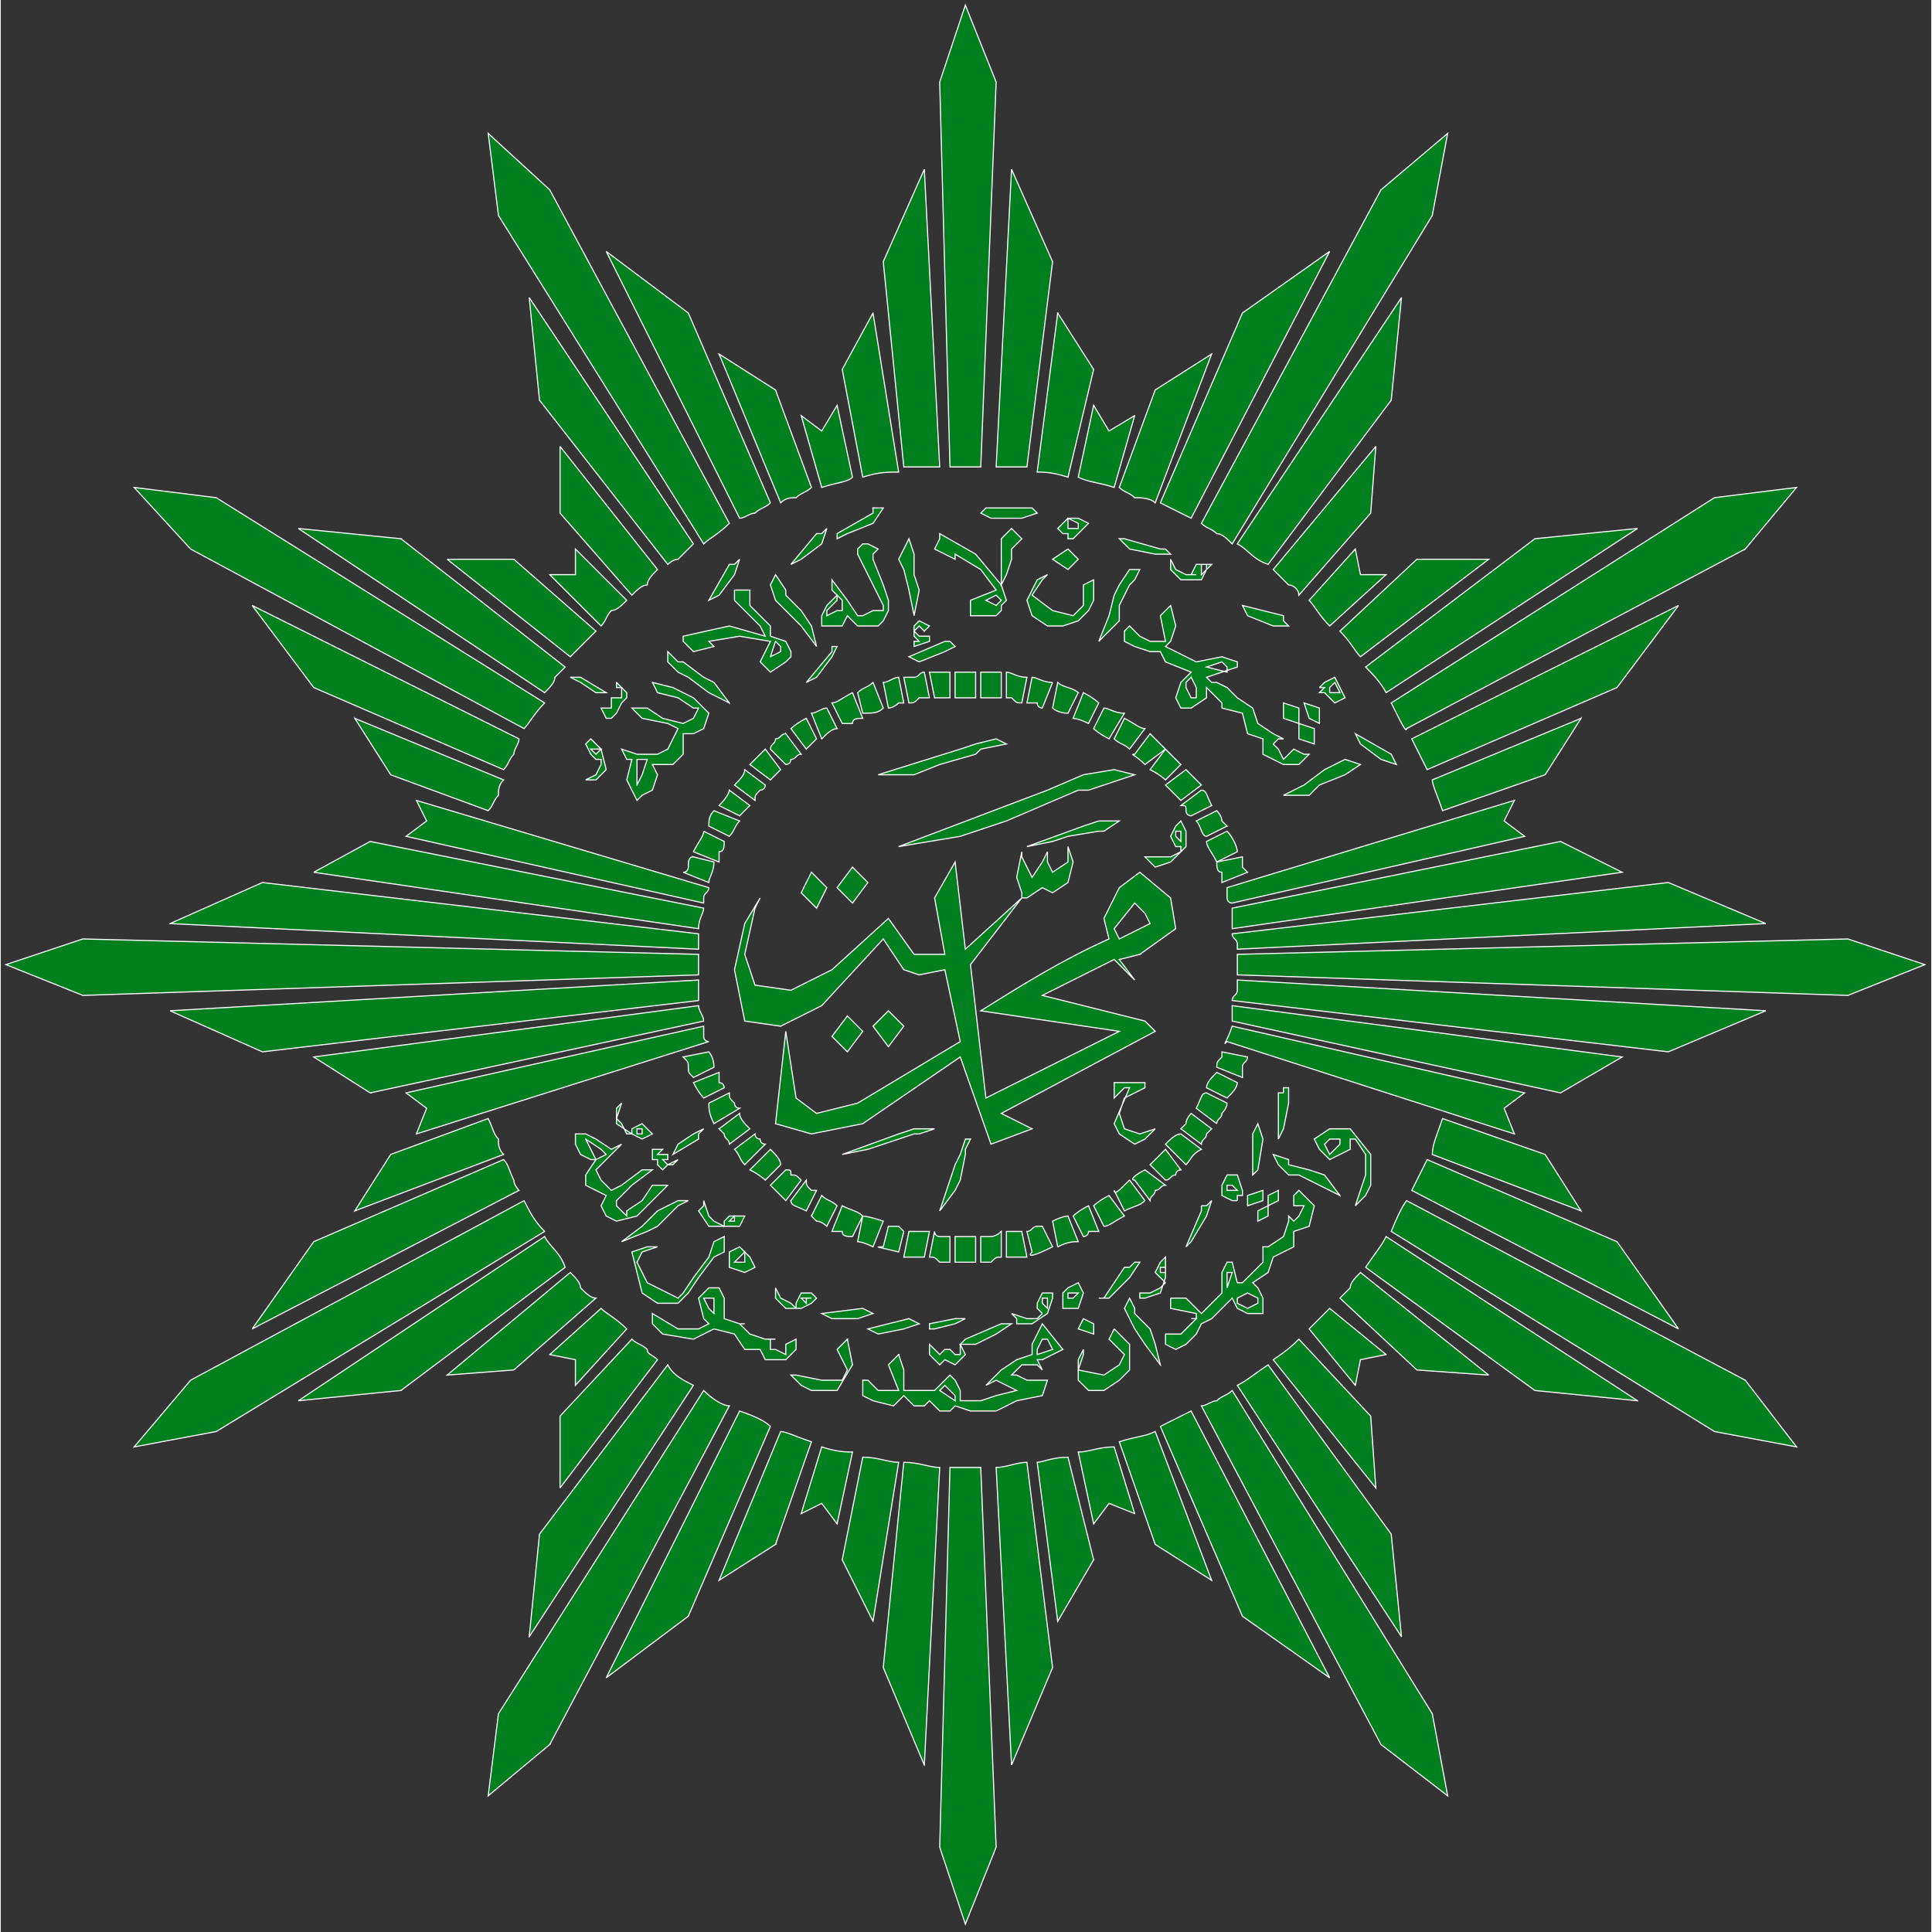 <svg xmlns="http://www.w3.org/2000/svg" viewBox="0 0 376.245 376.54" width="180"
                                height="180" class="mb-4">
                                <rect x="0" y="0" width="376.245" height="376.54" fill="#333333" stroke="none"/>
                                <path stroke="#fff" stroke-width=".216"
                                    d="m299 105l20-2-49 32c-1-2-3-4-4-5l33-25zm-38 128l-4-2-4-2h-2l-2-2-1-2 3 1v1l4 1 3 1 3 4zm-39-47l-4 1 3 4-4-4-14 7 20 5 2 2-30 16 6 3-8 3-6-17-19 13-10 2-7-2 2-18 2 13 4 3 8-2 20-12-3-14-5 1-3-1-4-6-12 13-8 4-7-1-2-10 2-9 3-5-1 2-2 9 2 6 7 1 8-4 11-10 5 7h6l-2-11 4-7 2 17 11-10v-1l-1-3 1-5v1l2 4 2-3 1-2v1 1l1 2 3-2v-1-2l1 3-1 4-3 2-2-1-3 2h-1l-10 13 3 26 26-13-27-4c8-5 16-10 25-14l-1-4 3-6 4-3 6 5 1 6-7 5zm-39 50l3-9 1-2 1-3h1l-1 2v1l-1 5-1 2-3 4zm-19-11l11-4 3-1h2 2l-3 1h-1l-6 2-3 1-5 1zm36-60l11-4 3-1h2 2l-3 2h-1l-6 1-3 1-5 1zm-29-14l16-5 3-1 4-1 2 1-5 1-1 1-7 2-5 2h-7zm4 14l29-11 7-3 6-1 4 1-9 3h-2l-14 6-9 3-12 2zm55 0h-1l-1-2 1-2 1-1 1 2v3l-3 3-3 1-1-1-1-1h3 2l2-1v-1zm0-1v-2h-1v1l1 1zm-13 50l2-2h1l-3 7 1 2 3 2 2-1 2-2-3 1-3-1-1-3 1-3 4-2v-1h-1-2-1-2v2 1zm-54-41l3-4 3 3-3 4-3-3zm-4 4l-3-3 2-4 3 3-2 4zm11 23l3-3 3 3-3 4-3-4zm-5 5l-3-3 3-4 3 3-3 4zm53-22l6-3-1-2-2-2-4 5 1 2zm-95 38v-1l2-1 1 1 1 1-2 1-2-1-3-2v-2-1l1-1-1 3 1 1 1 2h1zm1 0h1v-1h-1v1zm17 18v-1l1-1h2 1l-1 2h-2-4l-2-3 1-1v-1l1 3 1 1 2 1zm1-1h1v-1l-1 1zm0 7v-1l2-1 2 2 1 2-2 1-3-1v-1-1zm1 1h2v-1-1l-1 1-1 1zm12 9v-1l1-2h2l1 1-1 1-2 1h-3l-2-2v-1-1l1 2 2 1 1 1zm2-1v-1h1-1-1l1 1zm11 1l2 1-3 1h-5l-2-1 8-1zm9 2l2 1-3 1-5 1-2-1 8-2zm10 0h1l-2 1-4 1h-1v-1l5-1h1zm0 5l1 2-1 1-1 1-2-1-1 1-1-1-1-1v-2l1 1 1 1 1-1h1l1 1h1v-1-1zm8-4h2l-3 2-4 2h-3l1-1 7-3zm8-2l-1-1v-1l1-2h2v1l-1 3-3 2h-3v-1l-1-1 3 1h2l1-1zm1-1v-1-1h-1v1l1 1zm5 0h-2v-3l1-1 2-1 1 2-1 3h-1zm0-2l1-1h-1-1v1h1zm11-6l1-1h1l-2 3-4 4h-2 1l4-6h1zm7 3l-1-1-1-1 1-2 1-1v1 3l-1 3-3 1h-1v-1h2l2-1 1-1zm0-2v-1h-1v1h1zm7-13h1l1-1-1 3-3 5-1 1 3-7v-1zm7-1h-1l-2-1v-2l1-2h2l1 3v1h-1v1zm0-2l-1-1h-1v1h1 1zm3-11l1-2 1 3-1 6-1 1v-8zm-108 0v1l-5 3 1-2 3-2 2-1-1 1zm114-8v-1h1v3l-1 5-1 2v-1-7-1h1zm0-92l1 1h-3l-5-2-1-2 8 2v1zm-107-11l1-1-1 3-3 4-2 1 4-7h1zm19 16h1l-1 2-3 4-2 1 5-6v-1zm-2-22l1-1-1 3-4 3-2 1 5-6h1zm10-5h2l-2 3-5 2-2 1v-1l7-4v-1zm15 26l1 1-2 1-5 2-2-1 7-3h1zm15-26h1l1 1-3 1h-6l-2-1 1-1h7 1zm27 8l1 1h-3l-5-1-2-2h1l7 2h1zm44 40l1 2-3-1-4-3-1-2 7 4zm-154 1h-1l-1-1-1-2 1-1 1 1 1 1 1 4-2 2h-1-1l2-1 1-2v-1zm0-2h-1-1l1 1 1-1zm140-12l1-1 2-1 1 2 1 2-2 1-2-2h-1l1-1h-1zm2 1h1 1l-1-2-1 1v1zm-52-31l-1-1 2-2h2l2 1-1 1-2 2h-1v-1h-1zm2-1h1v-1l-2-1v2h1zm-97 29h1l5 3h-2l-3-2-2-1h1zm121-20h-1l1-2h2 1l-1 1-1 2h-4l-2-2v-1-1l1 2 2 1h1 1zm1 0l1-1v-1h-1v1 1zm-102 114l-2 1-1 1-1-1v-1h-1v-1-1h2l-1 1h1 1v1h-1l1 1h1l1-1zm-11 16l4-3 3-3 2-1 2-1h2l-2 1-1 1-3 3-2 1-5 2zm9-11l-3 3-3 3-4 1-2-1-1-2 1-2-4-2v-2l2-3h-1l-2-1-1-2v-1-1h2l2 1 3 2 2-1-2 2-3 3 1 2 2 2 2-1 4-3h2l-4 3-3 3v1l2 2v-1l3-2 2-3h3zm-16-9l1 2 1 2 2-1-1-1-3-2zm27 19v3l-2 1-3 4-2 3-2 2h-4l-3-2-2-8 3-1h2l-3 1-1 2 2 4 4 2 2 1 1-1 2-3 3-4 1-3 2-1zm-3 17l-1-1-1-4 2-2h2l1 2v4l3 1h1-1l2 2 3 1h2-1v1 1h1l2 1v-2l2-1v1 1l-2 2h-4l-1-2h-3l-2-3-4-1-4 2-6-1-2-2v-2l5 3h4l2-1zm1-2v-2-1h-2l1 2 1 1zm26 5l1 5-3 5h-5l-2-1-2-2h1l5 1h4l1-2-2-4 2-2zm10 3l1 3v3 1h3 3l3-3 1 1 1 2v2h4l3-1 4-1-4-2-2 1 3-3 3-2 3-1v-2l1-2 1-2 4 5-4 2h-1l1 2-1-1h-3l-2 2h1l2 1h4l-1 3-5 1-4 2h-5l-3-1-1 1h-1-1l-2-2-1 1h-2l-2-2-2 2-4-1-2-1v-1-2h1l2 2h2 2l-2-5 2-2zm11 9v-1l-1-1-1-1-1 1 3 2zm16-9l3-1-1-2h-1l-1 2v1zm61-42v2l-4 2-2-2-1-2 3-2h4l4 5v6l-1 2-2 2 2-6v-4l-2-3h-1zm-2 0h-2l-1 1 1 2 2-2v-1zm-50 35l2 1v2l-3-1 1-2zm6 2l3 3v2 3l-2 2-3 2h-3l-2-2v-4l1-2v1l-1 3 5 1 3-2 1-2-3-3 1-2zm9 7l-3-4-2-3-1-2-1-2 1-2 1 2v1l3 3 1 3 1 4zm2-13h3l2 2 1 1 1-1 3-3v-4l1-2h1l1 4h1l1-1 1-1 2-2v-3h1l3-2 1-3v-1l1 1 1-1 1-2h-2v-2l1-1 1 1 2 2-1 4-3 1v3l-4 2-1 3-3 2 1 1 1 2v3h-3l-2-1-1-2-4 4-2 1-1 2-2 2-2 1-2-1v-2h3l2-2 1-1h-1 1v-1l-5-1v-2zm11-5v3l1-3h-1zm2 5v1l2 1 2-1v-1l-2-1-2 1zm2-20l3-1v2l-3 1v-2zm2 3l2-1v-2l2-1v2l-2 1v2l-2 1v-2zm5-81l4-2 4-3 2-1 2-1 3 1-3 2-5 2-2 2h-5zm-108-18l-4-2-4-3-2-1-2-2v-2l2 2h1l4 3 2 1 3 4zm-22-4l1 1 1 1v1l-1 1-1 2-1 1h-1l-1-2h2v-1-1h2v-2h-1v-1zm7 0l4 1 4 2 3 3-1 3-2 1h-2v4l-2 2h-4l1 2-1 3-2 1-1 1-1-2-1-2 1-4h-1l-1-2 3 1h4l2-1 2-4-2-1-5-1-2-2h3l3 2 4 1 2-1 1-2h-1l-3-2-4-1-1-2zm-3 20l1-2 1-3h-2v2 3zm35-27l-3-4-3-3-2-2-1-3 1-2 2 3v1l3 3 2 3 1 4zm-9-2l3 1 1 2v1l-1 1-3 2-2-2 2-4-6-1-6 1 1 1-4 1-2-2v-1l9-2 7 2-1-2-3-3-2-2v-2h3v3l2 2 2 2v2zm0 4l2-1v-1l-1-1-1 3zm20-19l2 5 1 3v2l-1 2-1 1h-2-2l-2-2-1 2h-3-1v-2l1-2 2-2-1-1v-2l3 4 2 3h1l2-1h2v-1l-1-2-3-6-1-2v-1l1-1h1l2 1-1 1v1zm-6 10v-2l-1-1v1l-1 1-1 1v1l2-1h1zm14 1l-1-5-1-4-1-2 1-2 1-2 1 3v4l1 3-1 5zm2 3l-1-1-1 1 1 1h1 1v1l-3 1v-1h1l-1-1v-2l1-1 2 1-1 1zm15-9l1 3-1 1v1l-1 1h-1-4v-3l5-2-3-4-5-3v1l-4-2 1-2v-1l7 4 5 6v-3-4-2l2-2 2 2-2 2v2l-1 3-1 2zm-3 3l2 1 1-1-1-1-2 1zm16-10l2 2-2 2-3-2 3-2zm5 6v4l-1 2-2 2-3 1h-3l-3-2-1-3 2-4 2-1-1 1-2 3 4 3 4 1 2-2v-4l2-1zm1 12l2-5 1-4 1-2 2-3h2l-1 2-1 1-2 4v3l-4 4zm14-7l1 4-1 3-1 1 2 1 4 2 5-1 3 1v1l-6 2 1 1h1l2 1 2 2 3 2 1 3 3 2 2 1h-1l-1 1 1 1 1 2 2-2 2 1h1l-1 1-1 1h-3l-4-2v-3l-3-1-1-4-4-1v-1l-3-3v2l-3 2h-2l-1-2 1-3 2-2-5-2-1-2h-2l-3-1-2-1v-2l1-1 2 2 2 1h2 1l-1-5 2-2zm10 11l-3 1 4 1v-1l-1-1zm-6 3l-1 1v1l1 2h1v-2l-1-2zm25 6v3l-2-1-1-3 3 1zm-4 0v3l3 1v3l-3-1v-3l-3-1v-3l3 1zm72 34l19 8-103 5v-1c0-1-1-1-1-2l85-10zm-309 22l-15-6 15-5 120 3v2 1 1l-120 4zm281-31l-57 13c-1 0-1-1-1-1v-2l56-17-2 4 4 3zm-216 58l2-5-4-3 58-13v2c0 1 1 1 1 1l-57 18zm214 0l-56-18c-1 1 0 0 1-3l57 13-4 3 2 5zm-216-58l4-3-2-4 57 17c0 1-1 1-1 2v1l-58-13zm281 31l-119-4v-1-1-2l119-3 15 5-15 6zm-44-24l-76 11v-4l64-13 12 6zm0 36l-12 7-64-14v-3l76 10zm-244 7l-11-7 75-10c0 1 1 2 1 3l-65 14zm-11-43l11-6 65 13c0 1-1 2-1 4l-75-11zm264 35l-85-10c0-1 1-1 1-2v-2l103 6-19 8zm-274 0l-18-8 103-6v2 2l-85 10zm-18-25l18-8 85 10v2 1l-103-5zm203-23l-4 2s-1 0-1-1 0-1-1-1l4-3c1 0 1 1 2 3zm104 112l10 13-16-3-63-39c2-5 3-6 3-6l66 35zm-103-50l-4-3c1-2 1-3 2-3l4 2c0 1-1 2-1 2 0 1-1 1-1 2zm-125-112l10 10c-1 1-2 2-3 2-1 1-1 2-2 3l-10-10h5v-5zm37 39l3 4-2 2-4-3 3-3zm121 118l-5 1-1 5-9-11 4-4 11 9zm-43-34l-3-3 3-3 3 4s-1 0-1 1c-1 0-1 1-2 1zm-185-133l64 40c-2 2-3 4-4 5l-65-35-11-12 16 2zm97 61l5 2c-1 1-1 2-2 3l-4-2c0-1 0-2 1-3zm-70-18l7 11 19 7c1-1 1-2 2-3 0-1 0-2 1-3l-29-12zm66 27l4 1c0 2-1 3-1 4l-5-2c1 0 1-1 1-1 0-1 0-2 1-2zm-48-58h13l16 14-3 3-2 2-24-19zm58 41l4 3c0 1-1 1-1 1-1 1-1 1-1 2l-4-3c1-1 2-2 2-3zm156 75l7 11-29-11c0-2 1-4 2-7l20 7zm-59-15v-2c0-1 1-1 1-2l-5-1v1c-1 1-1 1-1 2l5 2zm48 58l-14-1-15-14 2-2c0-1 1-2 2-3l25 20zm-59-41l-4-4c1-1 2-2 3-2l4 3c-2 1-2 2-3 3zm-153-122l32 25-2 2c0 1-1 2-2 3l-48-32 20 2zm64 49l4 3-2 2-4-2c2-2 2-3 2-3zm173 88l12 17-52-27 3-6 37 16zm-76-28l-4-2c0-1 1-2 2-3l4 2c0 1-1 2-2 3zm80 59l-49-32c-1 2-2 3-4 6l33 24 20 2zm-85-50l-4-3 1-1c0-1 1-2 1-2l4 3-1 1c0 1-1 1-1 2zm-173-89l-12-16 52 26c0 1-1 2-1 3-1 1-1 2-2 3l-37-16zm76 28l4 2c0 1 0 2-1 2v2l-5-2c1-2 2-3 2-4zm142 172l3 16-13-10-35-66c1 0 2-1 3-1 1-1 2-1 3-2l39 63zm-64-95l-2-4s1-1 3-2l3 4c-2 1-3 2-4 2zm-52-160l3 14c-1 1-3 1-6 2l-4-14 4 3 3-5zm12 53l1 5h-1c-1 1-2 1-2 1l-1-5c1 0 2-1 3-1zm46 163l-5-2-3 4-3-14c2 0 4-1 7-1l4 13zm-20-51l-1-4c1 0 1-1 2-1h1l2 4c-4 2-5 2-4 1zm-94-207l35 65c-2 2-4 3-5 4l-40-64-2-16 12 11zm54 101l2 4c-1 0-2 1-3 2l-2-5c1 0 2-1 3-1zm-52-51v13l14 16c1-1 2-2 3-2 0-1 1-2 2-3l-19-24zm44 56l3 4c-1 0-1 1-2 1 0 0 0 1-1 1l-3-3c0-1 1-1 1-2 1 0 1-1 2-1zm-13-74l11 7 7 19c-1 1-2 1-3 2-1 0-2 0-3 1l-12-29zm30 64l2 5c-1 1-2 1-4 1l-1-4c1-1 2-1 3-2zm97 143l1 14-20-25c3-2 4-3 5-4l14 15zm-43-42l-3-4c-1 0 0-1 2-2l4 3c-1 0-1 1-2 1 0 1-1 1-1 2zm12 74l-11-29c-2 1-4 1-7 2l7 20 11 7zm-30-65l-1-5c2-1 3-1 3-1l2 5c-1 0-2 0-4 1zm-72-182l16 37c-1 1-2 1-3 2-1 0-2 1-3 1l-26-52 16 12zm32 74l2 5c-1 0-2 0-2 1h-2l-2-4c1 0 2-1 4-2zm105 164l2 20-32-49c2-1 3-2 6-4l24 33zm-52-63l-2-4c0 1 1 0 3-2l3 4c-1 1-2 1-4 2zm40 91l-27-52-6 3 16 37 17 12zm-48-86l-2-4s1-1 3-2l2 5h-2c0 1-1 1-1 1zm-106-163l-2-20 32 48-3 3c-1 0-2 1-2 1l-25-32zm52 62l2 4-2 2-3-4s1-1 3-2zm37 220l-6 15-5-15 2-74h3 3l3 74zm-8-114v-5h1 1 1 1v5h-1-1-1-1zm35-165l-4 14c-3-1-5-1-7-2l3-14 3 5 5-3zm-16 52l-2 5s-1 0-1-1h-2l1-5c1 0 2 1 4 1zm-42 164l-3-4-4 2 4-13c3 1 5 1 6 1l-3 14zm9-54l1-4h2l1 1-1 4c-4-1-5-1-3-1zm22-227l-3 75h-1-2-2-1l-2-75 5-15 6 15zm-4 115v5h-1-1-1-1v-5h1 1 1 1zm-20-70l5 31c-2 0-4 0-7 1l-4-21 6-11zm10 70l1 5h-2c-1 1-1 1-2 1l-1-5h2c1 0 1-1 2-1zm26-70l7 11-5 21c-3-1-5-1-6-1l4-31zm-6 71l-1 5c-1 0-1 0-2-1h-1v-5c1 0 2 1 4 1zm13 172l-7 12-4-31c1 0 3-1 6-1l5 20zm-17-59v-5h1 2l1 5h-4zm-26 71l-6-12 4-20c3 0 5 1 7 1l-5 31zm6-71l1-5h2 2l-1 5h-2-2zm29-194l-5 40h-6l3-58 8 18zm-10 80v5h-2-2v-5h4zm10 194l-8 19-3-58c2 0 4-1 6-1l5 40zm-14-79v-5h2s1 0 2-1v5c-1 0-1 0-2 1h-2zm-11 98l-8-19 4-40c3 0 5 1 7 1l-3 58zm1-99l1-5c0 1 1 1 1 1h2v5h-2c-1-1-1-1-2-1zm-9-194l8-18 3 58h-7l-4-40zm13 80v5h-2-1l-1-5h4zm-78 209l-12 10 2-16 40-63c2 2 4 3 5 3l-35 66zm51-103l2-4c1 1 2 1 3 2l-2 4s-1-1-2-1l-1-1zm112-125l-11 10c-2-2-3-4-4-5l9-10 1 5h5zm-40 37l-3 3s-1-1-3-2l3-4 3 3zm-118 121v-5l-5-1 10-9c1 1 3 2 5 4l-10 11zm34-42l4-4c1 1 2 2 2 3l-3 3s-1-1-3-2zm133-186l-39 64c-1-1-2-2-3-2-1-1-2-1-3-2l35-65 13-11-3 16zm-60 97l-3 5c-2-1-3-2-3-2l2-4c1 0 2 1 4 1zm17-70l-11 29c-1-1-3-1-4-1-1-1-2-1-3-2l7-19 11-7zm-26 66l-2 4c-2 0-3-1-3-1l1-5c1 1 3 1 4 2zm58-48l-20 24 3 3c1 0 2 1 2 2l14-16 1-13zm-41 59l-4 3c-2-2-3-2-2-2l3-4 1 1 2 2zm-76 155l-11 7 12-29c1 0 3 1 6 2l-7 20zm16-59l1-5s1 0 4 1l-2 5c-2-1-3-1-3-1zm-58 48v-14l14-15c1 1 2 1 3 2 0 1 1 1 2 2l-19 25zm41-59l3-3c1 0 1 0 1 1 1 0 1 0 2 1l-3 4-2-2-1-1zm121-153l2-20-32 48c2 1 3 3 6 4l24-32zm-48 64l-3 4c-1-1-2-1-3-2l2-4c2 1 3 2 4 2zm-89 173l-16 12 26-52c3 1 5 2 6 3l-16 37zm28-75l2-5c2 1 3 1 4 2l-2 4c-1 0-2 0-2-1h-2zm-59 79l2-20 25-33c1 2 3 3 5 4l-32 49zm51-85l3-4c0 1 0 1 1 2h1l-2 4c-2-1-3-1-3-2zm88-173l17-12-27 52-6-3 16-37zm-28 76l-2 4c-2-1-3-1-3-1l2-5c2 1 3 2 3 2zm-172 142l-16 3 11-13 65-35c1 2 2 4 4 6l-64 39zm96-64c0 1 0 2 1 4l5-3c-1 0-1-1-1-1-1-1-1-1-1-2l-4 2zm202-108l-66 35c0 1-1-1-3-5l63-40 16-2-10 12zm-101 54l-4 2c-1 0-1-2-2-3l4-2s1 1 1 2l1 1zm51-52l-25 19c-1-1-2-3-4-5l15-14h14zm-56 44l-4 3-3-3 4-3 1 1 2 2zm74-13l-29 12c0 1 1 3 2 6l20-7 7-11zm-65 30l-5 2v-2c-1 0-1-1-1-2l5-1v2l1 1zm-143 97l16-14c-1 0-2-1-3-2 0-1-1-2-2-3l-24 20 13-1zm43-43l4-3s0 1 1 1c0 1 1 1 1 1l-4 4c-1-1-1-2-2-3zm-74 12l7-11 19-7c1 2 1 3 2 4 0 1 0 2 1 3l-29 11zm64-30l5-1s1 1 1 3l-4 2c-1-1-1-1-1-2s0-1-1-2zm182-72l-37 16-3-6 52-26-12 16zm-74 32l-4 2c-1-2-2-3-2-4l4-2c1 1 2 3 2 4zm-163 105l-20 2 48-32c1 2 3 3 4 6l-32 24zm62-51l4-3c0 1 1 2 2 3l-4 3c0-1-1-1-1-2l-1-1zm-91 39l12-17 37-16c1 1 1 2 2 4 0 1 1 2 1 2l-52 27zm86-48l5-2v2c1 0 1 1 1 1l-4 2s-1-1-2-3z"
                                    fill="#007F1E" />
                                    </svg>